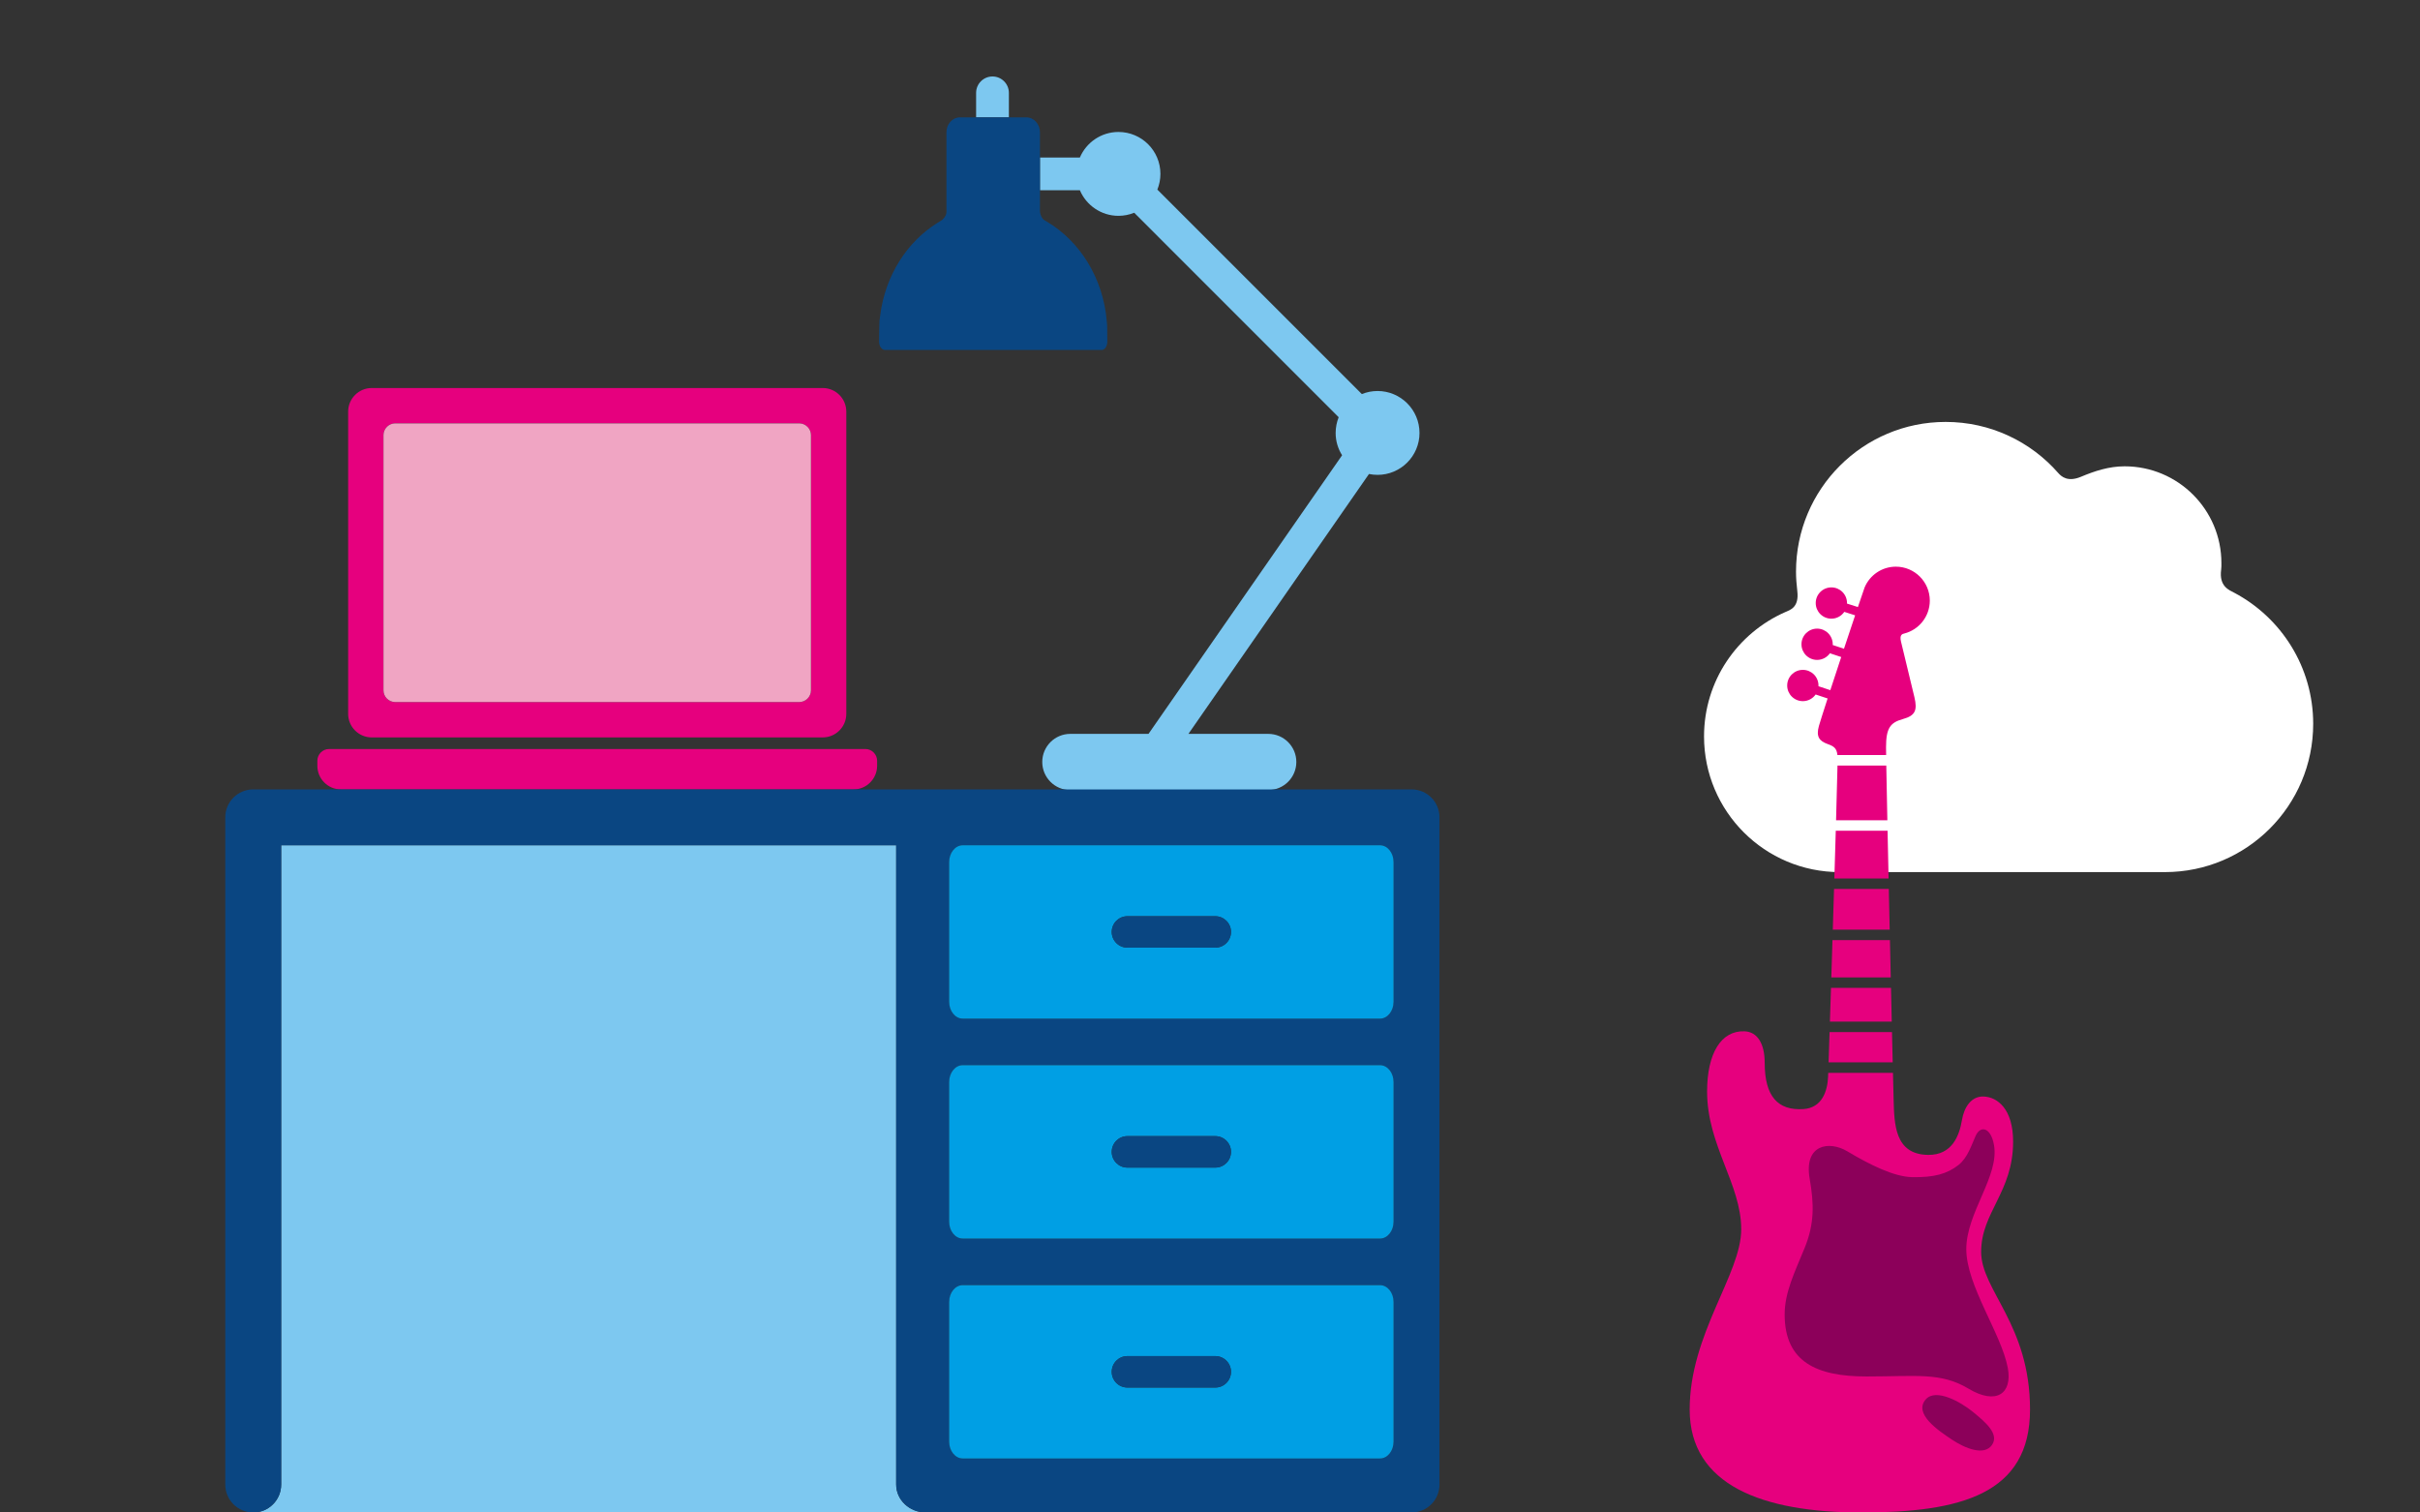 <?xml version="1.0" encoding="utf-8"?>
<!-- Generator: Adobe Illustrator 16.0.0, SVG Export Plug-In . SVG Version: 6.00 Build 0)  -->
<!DOCTYPE svg PUBLIC "-//W3C//DTD SVG 1.1//EN" "http://www.w3.org/Graphics/SVG/1.1/DTD/svg11.dtd">
<svg version="1.1" id="Lager_1" xmlns="http://www.w3.org/2000/svg" xmlns:xlink="http://www.w3.org/1999/xlink" x="0px" y="0px"
	 viewBox="0 0 1280 800" enable-background="new 0 0 1280 800" xml:space="preserve">
<rect x="0" y="0" width="1280" height="800" fill="#333333" stroke="none"/>
<g>
	<path fill="#E6007E" d="M284.2,396.176H174.069c-3.428,0-6.21,2.795-6.21,6.214v2.681c0,6.854,5.585,12.467,12.441,12.467h271.185
		c6.836,0,12.444-5.613,12.444-12.467v-2.681c0-3.419-2.814-6.214-6.213-6.214H347.579H284.2z"/>
	<path fill="#E6007E" d="M196.597,390.041h238.576c6.871,0,12.459-5.606,12.459-12.444V217.699c0-6.844-5.589-12.463-12.459-12.463
		H196.597c-6.848,0-12.454,5.619-12.454,12.463v159.896C184.141,384.432,189.749,390.041,196.597,390.041 M202.835,230.169
		c0-3.426,2.802-6.237,6.233-6.237H422.71c3.417,0,6.233,2.811,6.233,6.237v134.945c0,3.438-2.815,6.233-6.233,6.233H209.068
		c-3.431,0-6.233-2.793-6.233-6.233V230.169z"/>
	<path fill="#F0A5C3" d="M209.068,371.348H422.71c3.417,0,6.233-2.795,6.233-6.233V230.169c0-3.437-2.815-6.237-6.233-6.237H209.068
		c-3.431,0-6.233,2.8-6.233,6.237v134.945C202.835,368.553,205.638,371.348,209.068,371.348"/>
	<g>
		<path fill="#7DC8F0" d="M533.623,49.118c0-4.787-3.891-8.668-8.665-8.668c-4.776,0-8.669,3.881-8.669,8.668v12.969h17.334V49.118
			L533.623,49.118z"/>
		<path fill="#7DC8F0" d="M728.625,206.815c-2.948,0-5.741,0.583-8.307,1.622l-108.16-108.16c1.036-2.558,1.62-5.359,1.62-8.307
			c0-12.235-9.932-22.169-22.185-22.169c-9.157,0-17.031,5.562-20.414,13.504h-21.126v16.425v0.908h21.126
			c3.382,7.937,11.257,13.521,20.414,13.521c2.946,0,5.74-0.587,8.328-1.627l108.14,108.15c-1.021,2.578-1.603,5.371-1.603,8.317
			c0,4.334,1.246,8.373,3.416,11.803L607.477,388.169h-41.354c-8.198,0-14.844,6.67-14.844,14.861
			c0,8.218,6.644,14.863,14.844,14.863l104.685-0.022c8.213,0,14.857-6.644,14.857-14.841c0-8.214-6.645-14.861-14.857-14.861
			h-42.221l95.505-137.462c1.457,0.291,2.984,0.463,4.532,0.463c12.232,0,22.188-9.936,22.188-22.17
			C750.811,216.75,740.857,206.815,728.625,206.815z"/>
	</g>
	<g>
		<path fill="#7DC8F0" d="M474.013,785.213V447.086H148.717v338.127c0,8.176-6.619,14.787-14.773,14.787h355.775
			C481.037,799.964,474.013,793.353,474.013,785.213z"/>
	</g>
	<path fill="#0A4682" d="M497.351,116.952c1.774-0.943,3.248-3.097,3.248-4.768v-10.914V69.956c0-4.327,3.172-7.869,7.081-7.869
		h35.269c3.914,0,7.104,3.544,7.104,7.869v29.774v11.679c0,2.108,1.134,4.42,2.512,5.129l1.193,0.715
		c17.445,10.358,29.774,29.883,31.66,52.766l0.175,2.042c0.054,2.272,0.096,6.135,0.096,8.6c0,2.455-1.347,4.455-2.989,4.455
		h-10.063h-94.189h-10.289c-1.772,0-3.19-2-3.19-4.455c0-2.464,0.078-7.393,0.207-10.941l0.414-3.154
		c2.718-20.915,14.204-38.691,30.196-48.652L497.351,116.952z"/>
	<g>
		<path fill="#0A4682" d="M746.601,417.537H133.944c-8.158,0-14.788,6.604-14.788,14.766v352.912c0,8.174,6.63,14.785,14.788,14.785
			c8.155,0,14.773-6.611,14.773-14.785V447.086h325.294v338.127c0,8.176,7.064,14.787,15.77,14.787h255.84
			c0.182,0,0.356-0.021,0.528-0.021c0.165,0,0.296,0.021,0.453,0.021c8.151,0,14.745-6.594,14.781-14.749c0,0,0-0.019,0-0.036l0,0
			V432.316v-0.016C761.382,424.142,754.754,417.537,746.601,417.537z M737.104,762.513c0,4.892-3.213,8.918-7.156,8.918H509.191
			c-3.946,0-7.176-4.025-7.176-8.918v-73.85c0-4.906,3.23-8.907,7.176-8.907h220.756c3.943,0,7.153,4.001,7.153,8.907v73.85H737.104
			z M737.104,646.183c0,4.906-3.213,8.93-7.156,8.93H509.191c-3.946,0-7.176-4.023-7.176-8.93V572.33c0-4.91,3.23-8.929,7.176-8.929
			h220.756c3.943,0,7.153,4.019,7.153,8.929v73.853H737.104z M737.104,529.865c0,4.889-3.213,8.915-7.156,8.915H509.191
			c-3.946,0-7.176-4.026-7.176-8.915v-73.867c0-4.892,3.23-8.912,7.176-8.912h220.756c3.943,0,7.153,4.021,7.153,8.912v73.867
			H737.104z"/>
	</g>
	<g>
		<path fill="#009FE4" d="M729.947,447.086H509.191c-3.946,0-7.176,4.021-7.176,8.912v73.867c0,4.889,3.23,8.915,7.176,8.915
			h220.756c3.943,0,7.153-4.026,7.153-8.915v-73.867C737.104,451.106,733.891,447.086,729.947,447.086z M642.801,501.237h-46.484
			c-4.592,0-8.293-3.72-8.293-8.308c0-4.59,3.701-8.307,8.293-8.307h46.484c4.589,0,8.311,3.717,8.311,8.307
			C651.111,497.518,647.39,501.237,642.801,501.237z"/>
		<path fill="#0A4682" d="M642.801,484.623h-46.484c-4.592,0-8.293,3.717-8.293,8.307c0,4.588,3.701,8.308,8.293,8.308h46.484
			c4.589,0,8.311-3.72,8.311-8.308C651.111,488.34,647.39,484.623,642.801,484.623z"/>
		<path fill="#009FE4" d="M729.947,563.401H509.191c-3.946,0-7.176,4.019-7.176,8.929v73.853c0,4.906,3.23,8.93,7.176,8.93h220.756
			c3.943,0,7.153-4.023,7.153-8.93V572.33C737.104,567.421,733.891,563.401,729.947,563.401z M642.801,617.578h-46.484
			c-4.592,0-8.293-3.722-8.293-8.331c0-4.587,3.701-8.311,8.293-8.311h46.484c4.589,0,8.311,3.724,8.311,8.311
			C651.111,613.856,647.39,617.578,642.801,617.578z"/>
		<path fill="#009FE4" d="M729.947,679.756H509.191c-3.946,0-7.176,4.001-7.176,8.907v73.85c0,4.892,3.23,8.918,7.176,8.918h220.756
			c3.943,0,7.153-4.025,7.153-8.918v-73.85C737.104,683.757,733.891,679.756,729.947,679.756z M642.801,733.911h-46.484
			c-4.592,0-8.293-3.72-8.293-8.329c0-4.57,3.701-8.308,8.293-8.308h46.484c4.589,0,8.311,3.738,8.311,8.308
			C651.111,730.191,647.39,733.911,642.801,733.911z"/>
		<path fill="#0A4682" d="M642.801,600.937h-46.484c-4.592,0-8.293,3.724-8.293,8.311c0,4.609,3.701,8.331,8.293,8.331h46.484
			c4.589,0,8.311-3.722,8.311-8.331C651.111,604.66,647.39,600.937,642.801,600.937z"/>
		<path fill="#0A4682" d="M642.801,717.274h-46.484c-4.592,0-8.293,3.738-8.293,8.308c0,4.609,3.701,8.329,8.293,8.329h46.484
			c4.589,0,8.311-3.72,8.311-8.329C651.111,721.013,647.39,717.274,642.801,717.274z"/>
	</g>
</g>
<path fill="#FFFFFF" d="M1174.836,301.252c0.152-1.117,0.122-2.263,0.122-3.416c0-28.263-22.931-51.187-51.207-51.187
	c-8.303,0-15.886,2.515-23.052,5.525c-6.958,2.914-10.308-0.008-12.083-2.035c-14.505-16.528-35.777-26.969-59.495-26.969
	c-43.718,0-79.158,35.447-79.158,79.166c0,3.499,0.286,6.938,0.686,10.326c1.029,8.704-3.85,9.975-6.421,11.11
	c-25.264,11.118-42.915,36.368-42.915,65.745c0,39.639,32.137,71.767,71.793,71.767c39.646,0,128.648,0,171.964,0
	c43.33,0,78.44-35.125,78.44-78.429c0-30.07-16.932-56.185-41.776-69.346C1179.083,312.102,1173.603,310.228,1174.836,301.252z"/>
<g>
	<path fill="#E6007E" d="M999.04,470.177h-28.968c-0.216,7.106-0.441,14.36-0.659,21.549h30.097
		C999.353,484.513,999.195,477.272,999.04,470.177z"/>
	<path fill="#E6007E" d="M1000.199,522.509h-31.745c-0.207,6.372-0.393,12.383-0.57,17.856h32.716
		C1000.473,534.73,1000.346,528.737,1000.199,522.509z"/>
	<path fill="#E6007E" d="M998.382,439.393h-27.396c-0.226,7.81-0.481,16.367-0.746,25.247h28.683
		C998.736,455.806,998.549,447.284,998.382,439.393z"/>
	<path fill="#E6007E" d="M997.577,395.191c0-10.168,2.296-13.035,8.951-14.871c6.493-1.786,7.692-4.614,6.064-11.529
		c-1.572-6.67-4.936-20.608-7.104-29.438c-0.934-3.784,0.902-4.059,1.757-4.279c7.75-1.983,13.481-9.016,13.481-17.389
		c0-9.919-8.038-17.958-17.957-17.958c-7.44,0-13.812,4.53-16.53,10.989c-0.188,0.427-1.552,4.427-3.545,10.37
		c-2.092-0.662-4.044-1.286-5.779-1.84c0.008-0.094,0.018-0.182,0.018-0.276c0-4.575-3.699-8.279-8.273-8.279
		c-4.564,0-8.276,3.705-8.276,8.279c0,4.565,3.712,8.27,8.276,8.27c2.837,0,5.338-1.429,6.831-3.607
		c1.747,0.565,3.7,1.184,5.731,1.832c-1.747,5.208-3.797,11.352-5.898,17.678c-2.141-0.707-4.162-1.375-5.957-1.974
		c0.01-0.131,0.018-0.26,0.018-0.392c0-4.569-3.699-8.275-8.273-8.275c-4.564,0-8.274,3.706-8.274,8.275s3.71,8.269,8.274,8.269
		c2.797,0,5.271-1.388,6.772-3.513c1.806,0.604,3.839,1.276,5.985,1.988c-2.001,6.046-3.992,12.103-5.77,17.532
		c-2.268-0.748-4.397-1.453-6.281-2.086c0.008-0.124,0.018-0.251,0.018-0.379c0-4.569-3.699-8.274-8.273-8.274
		c-4.564,0-8.274,3.705-8.274,8.274c0,4.568,3.71,8.274,8.274,8.274c2.807,0,5.271-1.394,6.772-3.523
		c1.904,0.638,4.055,1.355,6.332,2.104c-2.249,6.906-3.956,12.301-4.595,14.519c-1.62,5.728,0.266,8.006,4.555,9.561
		c3.288,1.188,4.848,2.135,5.223,5.856h25.768C997.586,397.439,997.577,396.016,997.577,395.191z"/>
	<path fill="#E6007E" d="M997.704,404.92H971.9c-0.109,5.516-0.385,15.915-0.758,28.934h27.13
		C998.028,422.004,997.831,411.934,997.704,404.92z"/>
	<path fill="#E6007E" d="M999.637,497.264h-30.398c-0.206,6.733-0.413,13.353-0.608,19.704h31.44
		C999.934,510.549,999.786,503.938,999.637,497.264z"/>
	<path fill="#E6007E" d="M1000.729,545.905h-33.022c-0.206,6.475-0.394,11.947-0.521,16.008h33.913
		C1000.991,557.181,1000.864,551.786,1000.729,545.905z"/>
	<path fill="#E6007E" d="M1047.878,662.136c0-20.929,16.913-31.54,16.913-58.309c0-17.237-8.292-23.637-15.676-23.853
		c-6.35-0.186-10.217,5.487-11.386,12.456c-1.404,8.402-5.292,18.573-17.885,18.426c-17.851-0.217-17.898-16.56-18.264-29.489
		c-0.058-2.04-0.175-6.958-0.342-13.918h-34.24c-0.038,0.973-0.059,1.66-0.078,2.022c-0.305,7.695-3.219,16.511-13.024,17.148
		c-13.506,0.894-20.506-6.655-20.506-24.499c0-10.159-3.888-16.377-10.701-16.637c-12.278-0.463-19.769,11.547-19.769,31.88
		c0,28.466,18.052,48.942,18.052,72.814c0,23.871-27.259,55.342-27.259,95.353c0,39.999,38.47,54.469,90.777,54.469
		c52.315,0,89.243-9.541,89.243-54.469C1073.734,700.603,1047.878,682.443,1047.878,662.136z"/>
	<path fill="#8C005A" d="M943.952,695.254c0,25.187,16.991,32.805,43.348,32.805c26.36,0,39.248-2.337,53.896,6.448
		c14.645,8.785,23.312,2.68,20.778-10.983c-3.354-18.081-21.949-43.494-21.949-62.832c0-19.328,17.572-38.655,14.648-55.058
		c-1.679-9.403-7.168-10.532-9.719-4.82c-2.188,4.898-4.269,11.632-9.03,15.364c-6.058,4.75-12.898,6.673-24.609,6.447
		c-9.447-0.196-22.141-6.439-34.233-13.664c-9.768-5.82-23.027-3.504-19.908,14.449c2.328,13.39,2.602,23.813-2.67,36.702
		C949.233,673.001,943.952,683.543,943.952,695.254z"/>
	<path fill="#8C005A" d="M1018.648,740.112c-6.834,7.617,6.732,16.648,13.761,21.34c7.029,4.683,17.071,8.726,21.174,2.865
		c4.103-5.859-3.605-12.24-10.044-17.51C1037.091,741.536,1023.998,734.153,1018.648,740.112z"/>
</g>
</svg>
